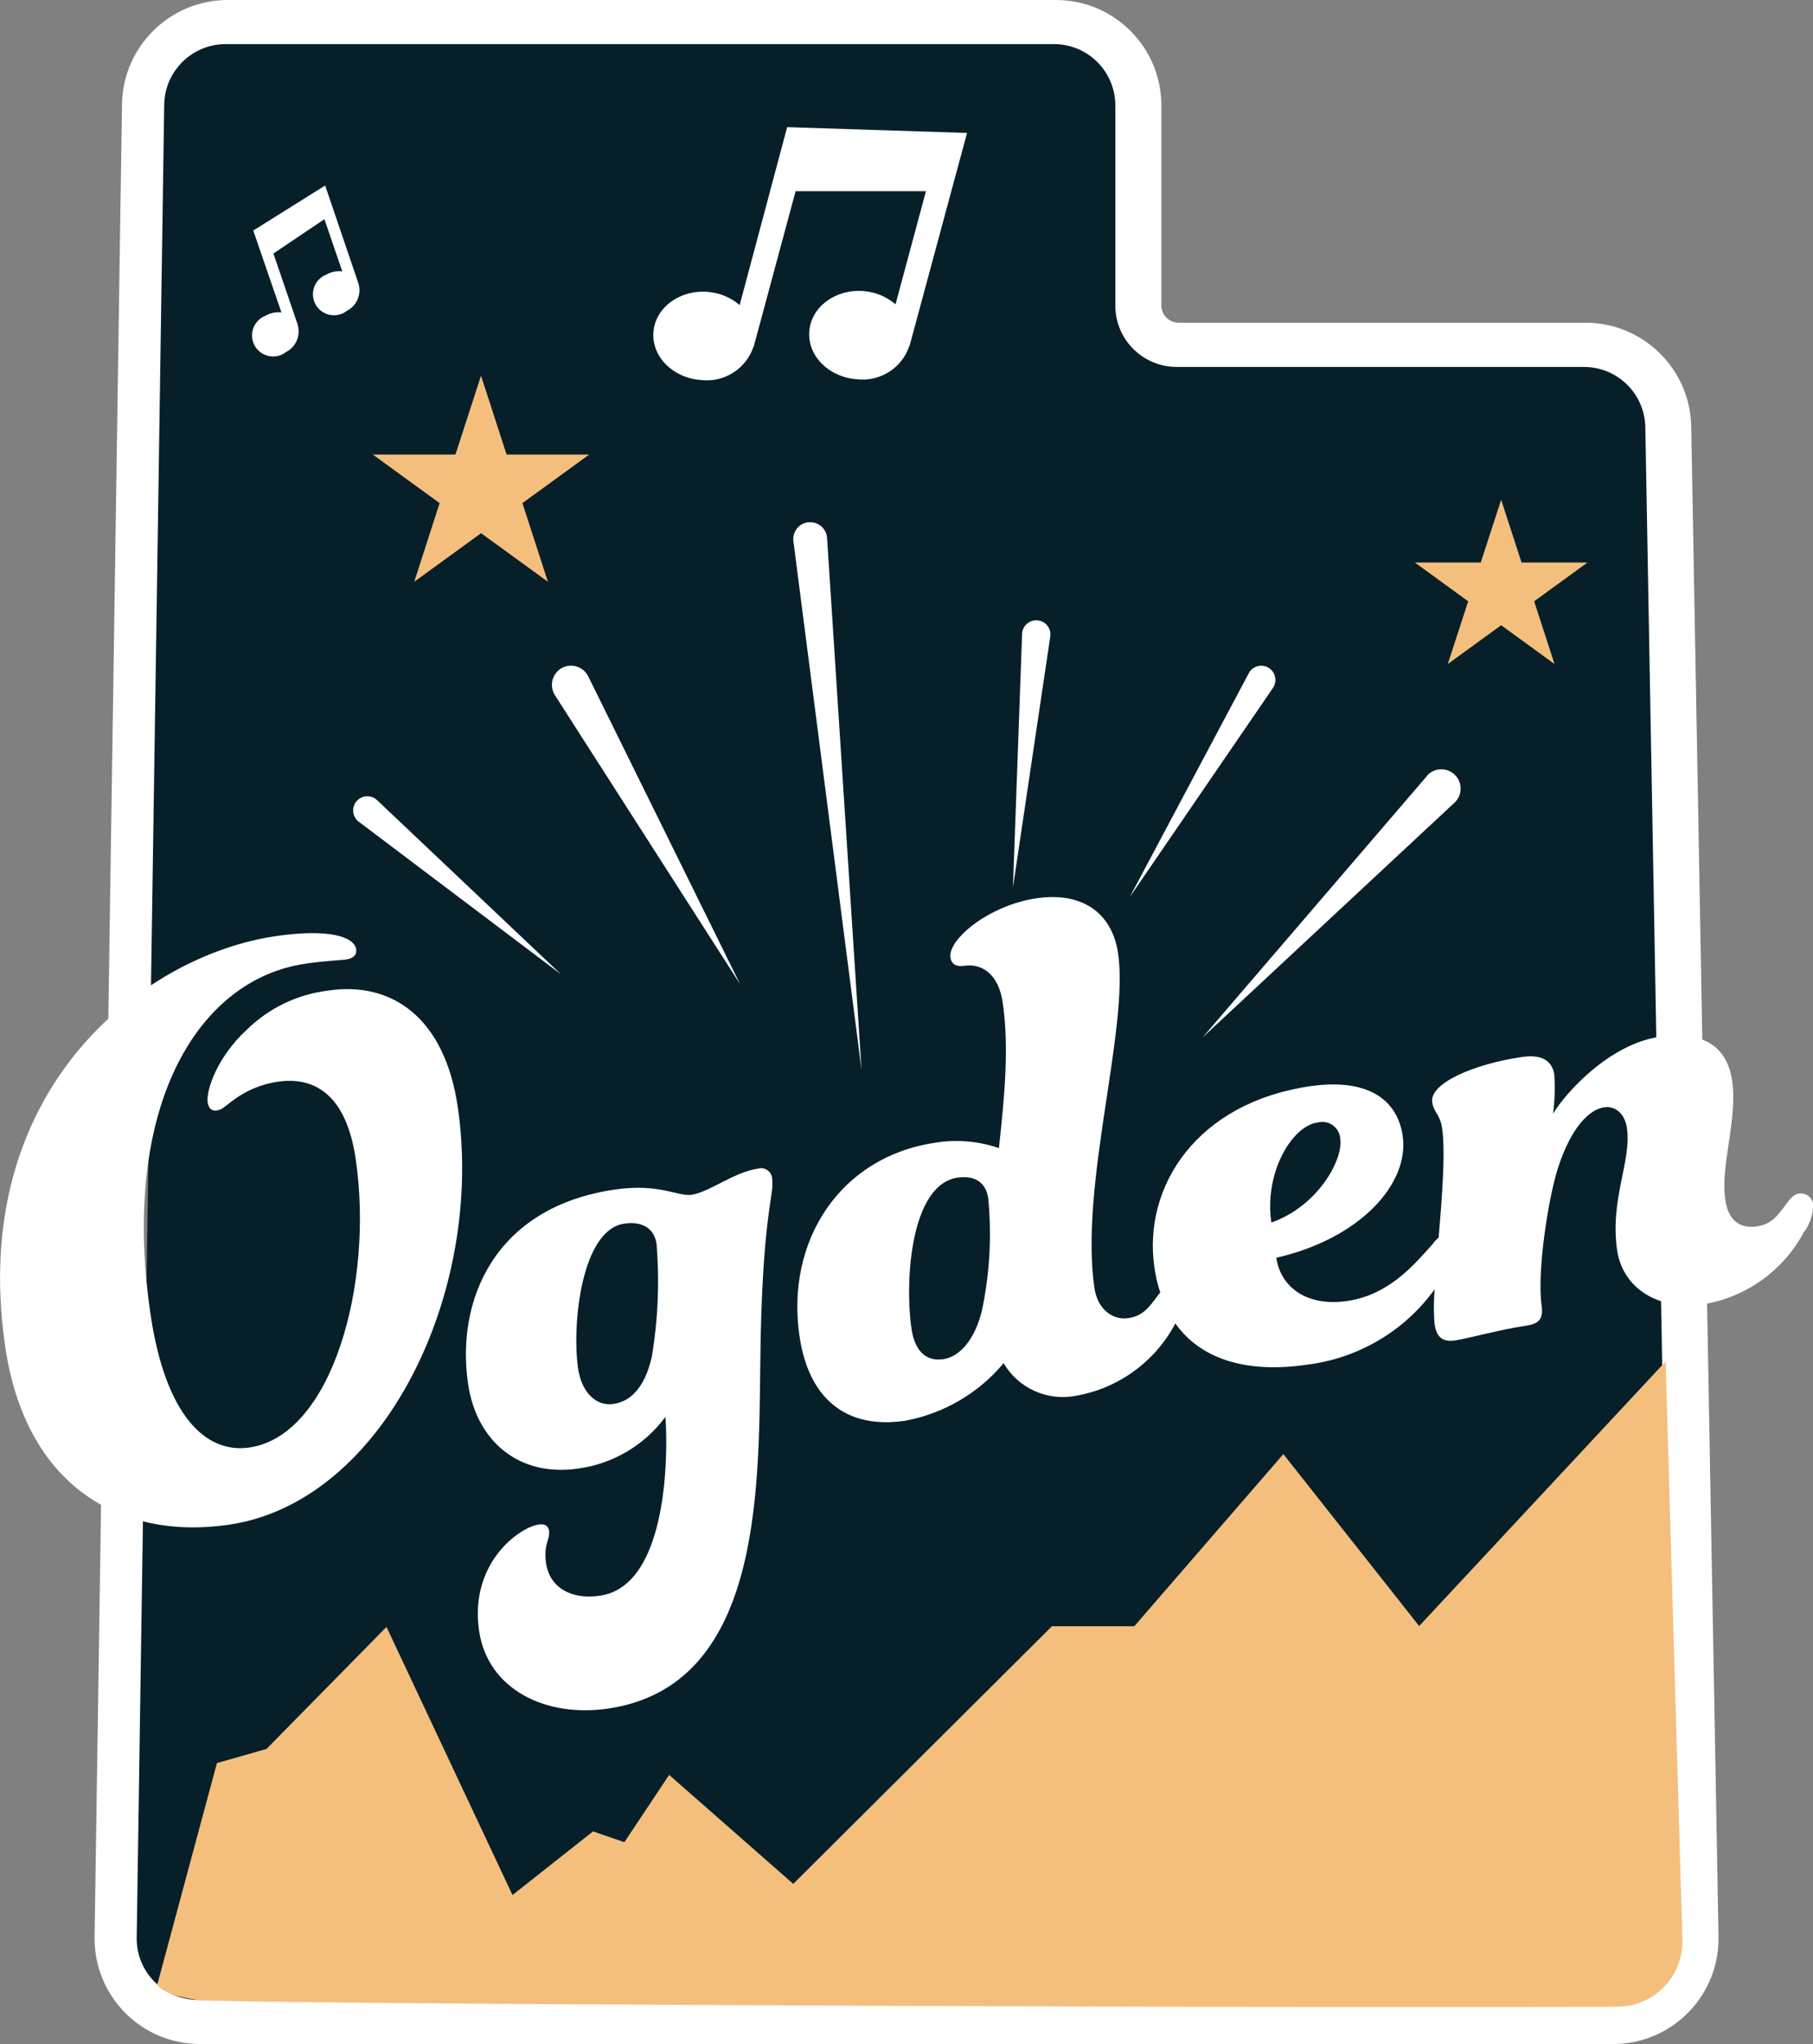 <?xml version="1.0" encoding="UTF-8"?>
<svg xmlns="http://www.w3.org/2000/svg" id="Layer_1" data-name="Layer 1" viewBox="0 0 162.73 183.43">
  <rect x="0" y="0" width="162.73" height="183.43" fill="#808080" stroke="none"/>
  <defs>
    <style>
      .cls-1 {
        fill: #f4bf7d;
      }

      .cls-1, .cls-2, .cls-3 {
        stroke-width: 0px;
      }

      .cls-2 {
        fill: #071f29;
      }

      .cls-3 {
        fill: #fff;
      }
    </style>
  </defs>
  <g id="Group_9234" data-name="Group 9234">
    <path id="Path_35182" data-name="Path 35182" class="cls-3" d="m144.78,183.43H17.95c-5.23,0-9.46-4.24-9.46-9.46v-.14L10.95,9.32C11.05,4.16,15.25.02,20.42,0h74.36c5.22,0,9.46,4.24,9.46,9.46v17.95c0,.85.69,1.55,1.55,1.55h36.55c5.15.02,9.35,4.14,9.46,9.29l2.45,135.55c.09,5.22-4.07,9.54-9.29,9.63h-.17M20.42,7.91c-.84,0-1.53.68-1.55,1.53l-1.3,86.52-1.08,1.12c-3.94,4.1-8.27,11.49-6.52,23.44.68,4.62,2.52,8.09,5.33,10.04l1.73,1.2-.63,42.18c-.01.85.67,1.56,1.52,1.57h126.87c.85,0,1.55-.69,1.55-1.55h0v-.03l-1.09-60.38,4.06.03c.28,0,.56-.02.84-.06.22-.03.43-.07.64-.13-1.23-1.1-2.01-2.61-2.19-4.25-.19-1.98-.1-3.98.29-5.94.28-1.39.37-2.8.29-4.21-.02-.13-.05-.26-.09-.39-.15-.04-.29-.06-.44-.06l-3.67-.21-1.08-59.95c-.02-.84-.7-1.52-1.55-1.52h-36.56c-5.22,0-9.46-4.24-9.46-9.46V9.46c0-.85-.69-1.55-1.55-1.55,0,0,0,0,0,0H20.42Z"></path>
    <path id="Path_35183" data-name="Path 35183" class="cls-2" d="m100.11,27.41V9.47c0-3.04-2.46-5.51-5.5-5.51,0,0,0,0,0,0H20.25c-3.01,0-5.46,2.42-5.51,5.42l-2.47,164.5c-.05,3.04,2.38,5.54,5.42,5.59h126.92c3.04,0,5.51-2.46,5.51-5.5h0v-.1l-2.44-135.53c-.05-3-2.5-5.41-5.51-5.41h-36.55c-3.04,0-5.51-2.46-5.51-5.5h0"></path>
    <path id="Path_35184" data-name="Path 35184" class="cls-1" d="m149.51,122.17l-22.13,23.75-12.19-15.43-13.38,15.45h-7.39l-23.22,23.12-11.14-9.78-4.02,6.04-2.81-.97-7.23,5.71-11.31-24.06-10.77,10.95-4.45,1.27-5.35,19.87s.34.96,3.65,1.39c2.89.37,102.15.76,127.43.6,3.23-.02,5.83-2.65,5.81-5.88,0-.01,0-.03,0-.04l-1.51-51.98Z"></path>
    <path id="Path_35185" data-name="Path 35185" class="cls-3" d="m49.81,62.39l16.62,25.93-13.63-27.62c-.42-.85-1.45-1.2-2.3-.79-.85.42-1.2,1.45-.79,2.3.03.06.06.12.1.17"></path>
    <path id="Path_35186" data-name="Path 35186" class="cls-3" d="m128.13,69.58l-20.19,23.52,22.68-21.13c.66-.69.64-1.79-.05-2.45-.69-.66-1.79-.64-2.45.05"></path>
    <path id="Path_35187" data-name="Path 35187" class="cls-3" d="m32.2,73.74l18.17,13.71-16.53-15.65c-.51-.48-1.32-.45-1.8.06s-.45,1.32.06,1.8c.03.03.06.06.09.08"></path>
    <path id="Path_35188" data-name="Path 35188" class="cls-3" d="m112.09,60.41l-10.69,20.1,12.86-18.78c.39-.58.24-1.37-.34-1.77-.58-.39-1.37-.24-1.77.34-.02.03-.04.07-.06.11"></path>
    <path id="Path_35189" data-name="Path 35189" class="cls-3" d="m91.74,56.89l-.82,22.75,3.35-22.52c.1-.7-.38-1.34-1.08-1.44-.7-.1-1.34.38-1.44,1.08,0,.04-.01.09-.01.13"></path>
    <path id="Path_35190" data-name="Path 35190" class="cls-3" d="m71.22,48.62l6.11,47.4-3.09-47.69c-.03-.84-.73-1.49-1.57-1.47s-1.49.73-1.47,1.57c0,.06,0,.12.02.18"></path>
    <path id="Path_35191" data-name="Path 35191" class="cls-3" d="m29.49,88.89c-2.79.33-5.38,1.58-7.38,3.56-2.52,2.31-3.63,5.33-3.47,6.47.08.53.35.8.8.74s.73-.34,1.35-.82c1.21-.94,2.64-1.55,4.16-1.77,3.11-.45,6.11.97,6.98,6.96,1.63,11.15-2.11,24.79-9.55,25.87h0c-3.94.58-7.56-2.93-8.88-12.03-2.69-18.43,4.15-29.97,13.93-31.39,1.9-.28,3.05-.29,3.66-.38.68-.1.94-.45.88-.9-.17-1.14-2.44-1.89-7.22-1.19-11.98,1.75-27.65,13.87-24.28,36.85,1.81,12.36,10.21,17.41,20.07,15.97,13.95-2.04,22.97-20.94,20.55-37.47-1.17-8.04-5.91-11.3-11.6-10.47"></path>
    <path id="Path_35192" data-name="Path 35192" class="cls-3" d="m69.25,105.5c-.18-.52-.74-.79-1.25-.62-2.12.31-4.34,2.11-5.93,2.34-1.21.18-2.87-1.05-6.88-.47-10.85,1.58-14.27,9.99-13.18,17.42.78,5.31,4.71,8.38,9.87,7.62h0c3.13-.42,5.96-2.09,7.84-4.63.17,1.68.66,15.09-5.87,16.04-2.58.38-4.52-.73-4.84-2.93-.24-1.67.38-2.15.27-2.9-.07-.46-.4-.64-.93-.56-1.74.25-6.23,3.47-5.35,9.53.78,5.31,6.02,7.8,11.56,6.99,13.65-1.99,13.55-19.1,13.68-30.97.14-13.34,1.28-15.14,1.07-16.5,0-.12-.01-.24-.05-.35m-10.78,16.34c-.57,2.48-1.75,3.9-3.42,4.14s-2.89-1.2-3.17-3.18c-.57-3.87.27-12.43,4.14-13h0c1.67-.24,2.7.46,2.9,1.82.28,3.41.13,6.84-.44,10.21"></path>
    <path id="Path_35193" data-name="Path 35193" class="cls-3" d="m161.51,107.1c-.46.07-.73.34-1.18.95-.84,1.13-1.36,1.82-2.65,2.01-1.37.2-2.54-.4-2.82-2.38-.46-3.11,1.12-7.21.61-10.7-.42-2.88-2.37-4.54-6.54-3.93-4.47.65-8.41,5.02-9.53,6.89.15-1.16.19-2.33.11-3.5-.19-1.29-1.2-1.84-2.87-1.59-4.4.64-8.33,2.38-8.09,4.05.14.98.7,1.06.89,2.35.31,2.15,0,6.12-.31,9.81-.22.18-.41.39-.57.62h0c-1.47,1.61-3.76,4.5-7.62,5.07-3.64.53-5.99-1.22-6.38-3.88,7.5-1.71,11.97-6.63,11.34-10.95-.48-3.26-3.16-5.19-8.32-4.44-10.09,1.47-15.04,8.94-13.96,16.29.11.75.28,1.5.52,2.22-.07.09-.14.18-.23.29h0c-.84,1.13-1.36,1.82-2.65,2.01-1.36.2-2.75-.76-3.03-2.73-1.34-9.18,3.11-23.23,2.13-29.98-.55-3.79-3.37-5.55-7.31-4.97-4.32.63-7.98,3.72-7.74,5.31.09.61.51.86,1.27.75,1.59-.23,3.06.79,3.42,3.3.59,4.02.16,8.5-.34,13.06-1.84-.63-3.81-.8-5.72-.48-8.5,1.24-13.44,8.78-12.18,17.35.82,5.61,4.17,8.38,9.47,7.6,3.46-.64,6.59-2.46,8.85-5.17,1.32,2.25,3.91,3.42,6.47,2.93,3.79-.65,7.08-3.02,8.9-6.41.02-.03.03-.06.05-.08,2.39,3.37,6.65,4.45,11.79,3.7,4.6-.56,8.77-3.01,11.48-6.77-.09,1.05-.1,2.1,0,3.15.19,1.29.85,1.58,1.84,1.44,1.14-.17,4.04-.98,6.32-1.31,1.14-.17,1.62-.55,1.44-1.83-.43-2.96.59-9.69,1.51-12.46,1.18-3.58,2.81-5.14,4.1-5.32,1.06-.16,1.88.65,2.05,1.87.43,2.96-1.55,6.35-.88,10.97h0c.48,3.26,3.51,5.45,7.83,4.82,3.8-.66,7.08-3.02,8.9-6.41.57-.74.88-1.66.86-2.6-.1-.58-.63-.98-1.22-.91m-73.42,10.64c-.64,2.5-1.97,4-3.41,4.22-1.67.25-2.61-.86-2.88-2.75-.61-4.17-.11-12.92,4.14-13.54,1.6-.23,2.55.48,2.75,1.85.33,3.42.13,6.88-.6,10.24m30.12-17.02c.14-.04.28-.07.42-.07.88-.03,1.62.66,1.66,1.54,0,0,0,0,0,0h0c.27,1.82-1.99,6.02-6.19,7.49-.65-4.48,1.84-8.63,4.11-8.97"></path>
    <path id="Path_35194" data-name="Path 35194" class="cls-2" d="m23.34,53.61l1.48,4.57h4.8l-3.88,2.82,1.48,4.57-3.88-2.82-3.88,2.82,1.48-4.57-3.88-2.82h4.8l1.49-4.57Z"></path>
    <path id="Path_35195" data-name="Path 35195" class="cls-2" d="m48.84,5.59l1.33,4.11h4.32l-3.5,2.54,1.33,4.11-3.49-2.54-3.5,2.54,1.33-4.11-3.5-2.54h4.32l1.34-4.11Z"></path>
    <path id="Path_35196" data-name="Path 35196" class="cls-1" d="m134.74,44.85l1.83,5.63h5.92l-4.79,3.48,1.83,5.63-4.79-3.48-4.79,3.48,1.83-5.63-4.79-3.48h5.92l1.83-5.63Z"></path>
    <path id="Path_35197" data-name="Path 35197" class="cls-1" d="m43.18,33.73l2.29,7.06h7.42l-6,4.36,2.29,7.06-6-4.36-6,4.36,2.28-7.06-6-4.36h7.42l2.29-7.06Z"></path>
    <path id="Path_35198" data-name="Path 35198" class="cls-3" d="m70.65,11.42l-4.26,15.96c-.81-.7-1.82-1.11-2.89-1.19-2.51-.19-4.68,1.42-4.85,3.61s1.73,4.11,4.24,4.3c2.09.26,4.08-.99,4.74-2.99h.02l3.76-13.95h11.7l-2.73,10.15c-.81-.7-1.82-1.11-2.89-1.19-2.51-.19-4.68,1.42-4.85,3.61s1.73,4.11,4.24,4.3c2.09.26,4.08-.99,4.74-2.99h.02s5.1-18.89,5.1-18.89l.06-.22-16.15-.52Z"></path>
    <path id="Path_35199" data-name="Path 35199" class="cls-3" d="m22.73,20.68l2.53,7.36c-.5-.06-1.01.05-1.44.3-.97.38-1.45,1.48-1.07,2.45s1.48,1.45,2.45,1.07c.17-.07.32-.15.46-.26.89-.45,1.33-1.46,1.07-2.41h.01l-2.2-6.44,4.58-3.08,1.6,4.68c-.5-.06-1.01.05-1.44.3-.97.38-1.44,1.48-1.06,2.45.38.97,1.48,1.44,2.45,1.06.16-.06.32-.15.45-.26.89-.45,1.33-1.46,1.07-2.41h0l-2.97-8.74-.04-.1-6.45,4.04Z"></path>
    <path id="Path_35200" data-name="Path 35200" class="cls-2" d="m101.54,37.58l-2.22,8.57c-.44-.37-.98-.59-1.55-.62-1.16-.25-2.3.5-2.55,1.66-.25,1.16.5,2.3,1.66,2.55.2.04.4.06.6.04,1.12.13,2.18-.55,2.53-1.62h.01l1.96-7.49,6.27-.05-1.43,5.45c-.44-.37-.98-.59-1.55-.62-1.16-.25-2.3.5-2.55,1.66-.25,1.16.5,2.3,1.66,2.55.2.04.4.06.6.04,1.12.13,2.18-.54,2.53-1.62h.01l2.66-10.15.03-.12-8.66-.21Z"></path>
  </g>
</svg>

